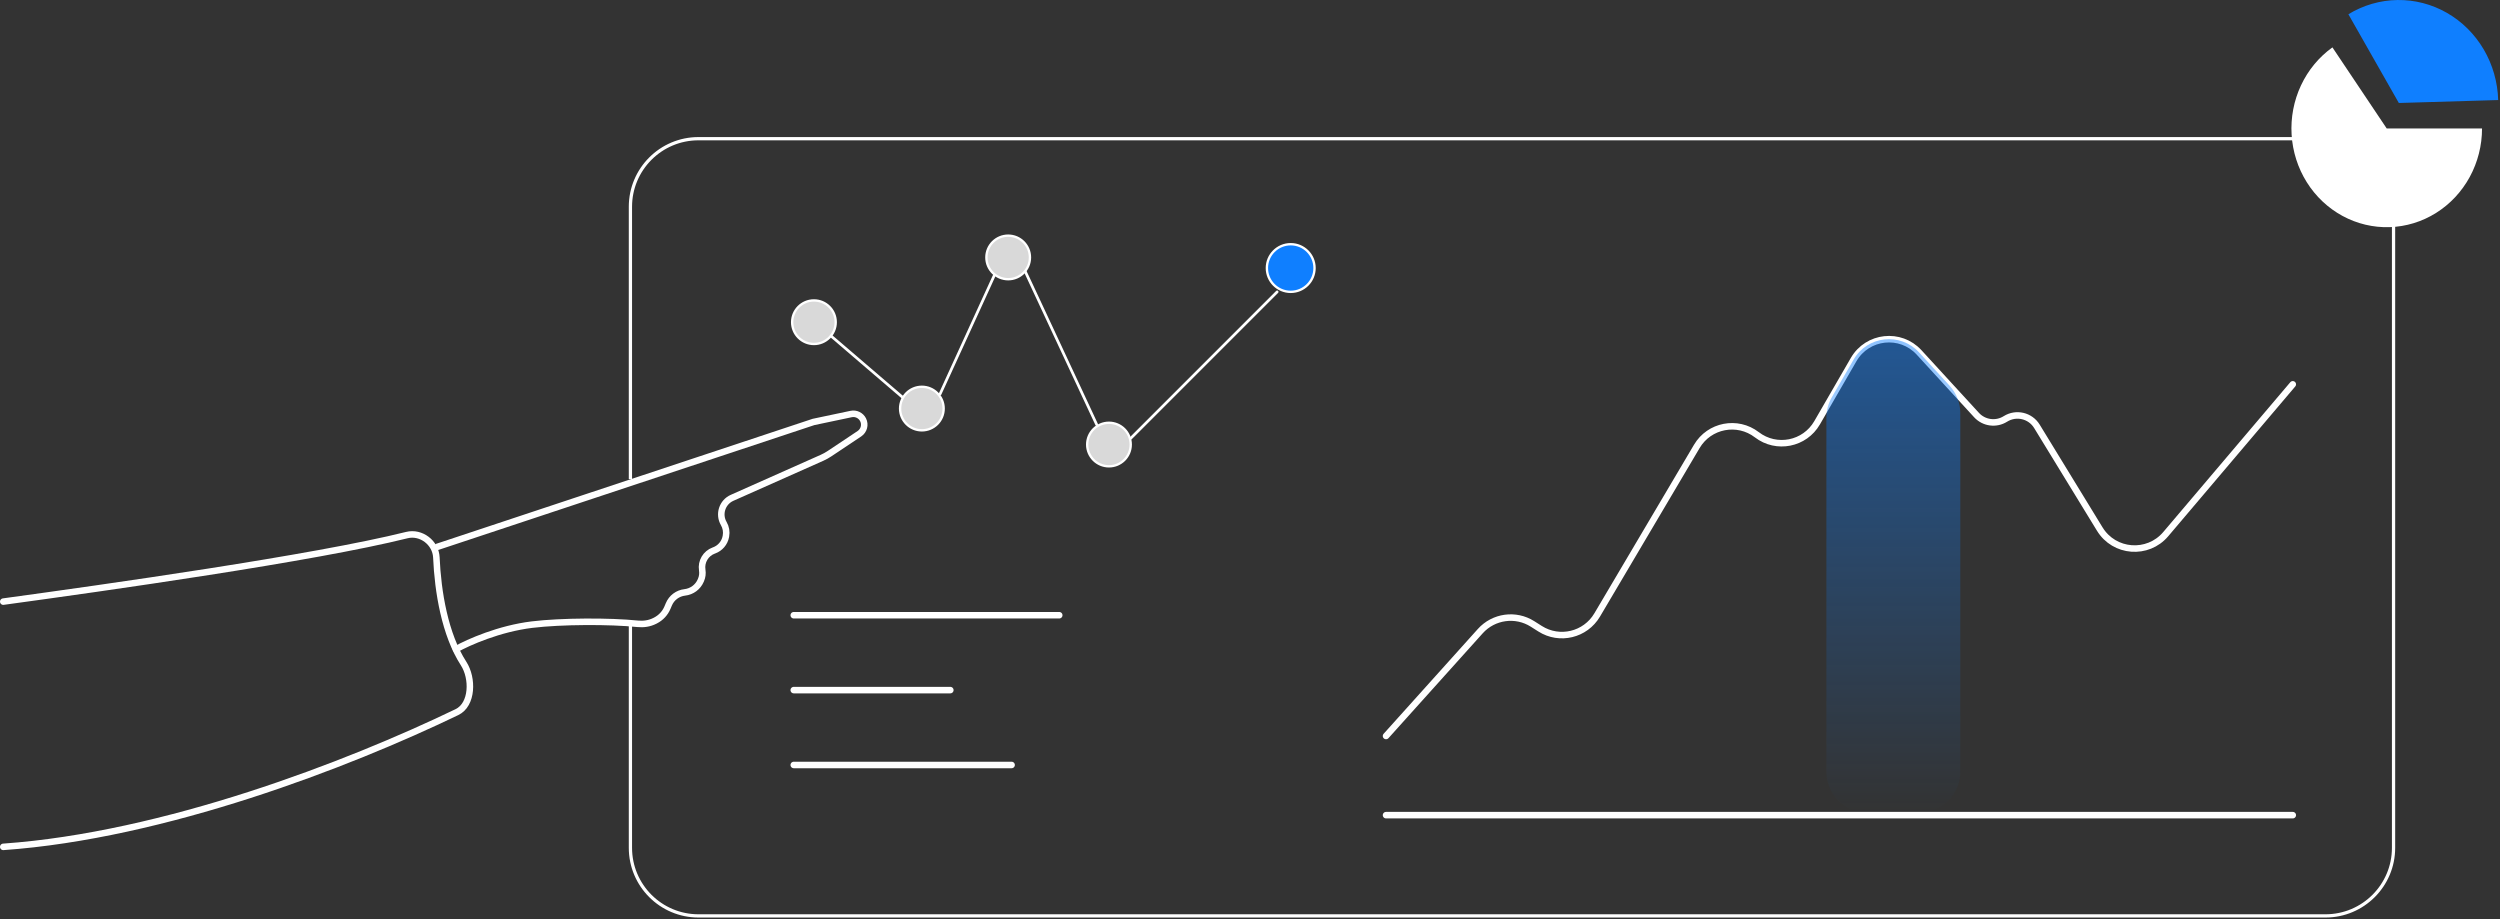 <?xml version="1.0" encoding="UTF-8"?>
<svg xmlns="http://www.w3.org/2000/svg" width="767" height="282" viewBox="0 0 767 282" fill="none">
  <rect x="0" y="0" width="767" height="282" fill="#333333" stroke="none"/>
  <path d="M193.414 146.978V63.437C193.414 51.903 202.765 42.551 214.299 42.551H713.454C724.988 42.551 734.34 51.903 734.34 63.437V260.117C734.34 271.649 724.988 281.001 713.454 281.001H214.299C202.765 281.001 193.414 271.649 193.414 260.117V191.882" stroke="white"></path>
  <path d="M249.714 105.534C253.406 105.534 256.398 102.542 256.398 98.851C256.398 95.16 253.406 92.168 249.714 92.168C246.023 92.168 243.031 95.16 243.031 98.851C243.031 102.542 246.023 105.534 249.714 105.534Z" fill="#D9D9D9" stroke="white" stroke-width="0.727"></path>
  <path d="M255.008 103.119L276.94 121.918" stroke="white" stroke-width="0.84" stroke-linecap="round"></path>
  <path d="M288.422 120.872L305.129 84.32" stroke="white" stroke-width="0.84" stroke-linecap="round"></path>
  <path d="M314.539 83.277L336.468 130.269" stroke="white" stroke-width="0.84" stroke-linecap="round"></path>
  <path d="M346.922 134.45L391.823 89.549" stroke="white" stroke-width="0.84" stroke-linecap="round"></path>
  <path d="M243.523 188.752H324.976" stroke="white" stroke-width="2" stroke-linecap="round"></path>
  <path d="M243.523 234.695H310.357" stroke="white" stroke-width="2" stroke-linecap="round"></path>
  <path d="M243.523 211.725H291.558" stroke="white" stroke-width="2" stroke-linecap="round"></path>
  <path d="M282.832 132.031C286.523 132.031 289.515 129.038 289.515 125.347C289.515 121.656 286.523 118.664 282.832 118.664C279.141 118.664 276.148 121.656 276.148 125.347C276.148 129.038 279.141 132.031 282.832 132.031Z" fill="#D9D9D9" stroke="white" stroke-width="0.727"></path>
  <path d="M309.308 85.665C312.999 85.665 315.992 82.673 315.992 78.982C315.992 75.291 312.999 72.299 309.308 72.299C305.617 72.299 302.625 75.291 302.625 78.982C302.625 82.673 305.617 85.665 309.308 85.665Z" fill="#D9D9D9" stroke="white" stroke-width="0.727"></path>
  <path d="M340.23 143.07C343.921 143.07 346.913 140.077 346.913 136.386C346.913 132.695 343.921 129.703 340.23 129.703C336.539 129.703 333.547 132.695 333.547 136.386C333.547 140.077 336.539 143.07 340.23 143.07Z" fill="#D9D9D9" stroke="white" stroke-width="0.727"></path>
  <path d="M395.99 89.543C400.027 89.543 403.299 86.271 403.299 82.234C403.299 78.197 400.027 74.924 395.99 74.924C391.952 74.924 388.68 78.197 388.68 82.234C388.68 86.271 391.952 89.543 395.99 89.543Z" fill="#0F7FFF" stroke="white" stroke-width="0.727"></path>
  <path d="M1 184.576C32.34 180.291 96.466 171.249 124.818 164.166C129.186 163.075 133.684 166.524 133.878 171.022C134.333 181.537 136.481 194.68 142.233 203.576C145.136 208.065 145.013 216.147 140.197 218.471C106.642 234.653 50.26 256.355 1 259.819" stroke="white" stroke-width="2" stroke-linecap="round"></path>
  <path d="M134.156 167.781L249.582 129.457L261.122 127.022C262.604 126.709 264.109 127.432 264.793 128.785C265.554 130.293 265.072 132.131 263.664 133.068L254.499 139.18C253.758 139.676 252.977 140.107 252.161 140.469L224.606 152.731C221.571 154.081 220.381 157.769 222.054 160.638C222.731 161.801 222.966 163.168 222.714 164.489L222.688 164.63C222.318 166.577 220.951 168.183 219.091 168.861L218.979 168.901C216.516 169.8 215.035 172.316 215.446 174.904C215.609 175.932 215.475 176.986 215.061 177.94L214.974 178.141C214.112 180.129 212.253 181.501 210.101 181.743C207.923 181.987 206.047 183.391 205.2 185.416L204.786 186.401C204.065 188.122 202.758 189.529 201.097 190.374L200.89 190.48C199.276 191.301 197.449 191.571 195.647 191.385C187.173 190.5 172.2 190.546 163.232 191.635C153.185 192.855 143.724 197.026 139.883 199.194" stroke="white" stroke-width="2" stroke-linecap="round"></path>
  <path d="M425.234 225.804L454.152 193.632C458.242 189.083 465.017 188.149 470.184 191.427L472.499 192.894C478.473 196.686 486.398 194.781 490 188.689L520.586 136.947C524.411 130.473 533.039 128.804 539.002 133.385C545.002 137.998 553.691 136.275 557.479 129.72L568.695 110.321C572.929 102.995 583.059 101.886 588.777 108.124L606.398 127.336C608.676 129.821 612.404 130.321 615.259 128.528C618.551 126.46 622.899 127.48 624.927 130.797L644.202 162.308C648.654 169.592 658.928 170.385 664.448 163.874L703.424 117.913" stroke="white" stroke-width="2" stroke-linecap="round"></path>
  <path opacity="0.5" d="M568.688 110.321L562.016 121.859C560.916 123.763 560.336 125.929 560.336 128.129V236.784C560.336 243.706 565.945 249.316 572.867 249.316H588.888C595.81 249.316 601.42 243.706 601.42 236.784V126.791C601.42 123.657 600.245 120.633 598.125 118.323L588.771 108.124C583.052 101.886 572.922 102.995 568.688 110.321Z" fill="url(#paint0_linear_323_1029)"></path>
  <path d="M425.234 250.09H703.424" stroke="white" stroke-width="2" stroke-linecap="round"></path>
  <path d="M761.487 39.42C761.487 44.63 760.189 49.751 757.719 54.289C755.249 58.83 751.69 62.63 747.387 65.327C743.085 68.027 738.182 69.529 733.153 69.69C728.126 69.851 723.143 68.668 718.685 66.249C714.231 63.834 710.451 60.269 707.714 55.898C704.976 51.526 703.377 46.497 703.064 41.298C702.753 36.097 703.741 30.904 705.936 26.213C708.127 21.526 711.453 17.502 715.586 14.535L732.248 39.42H761.487Z" fill="white"></path>
  <path d="M720.484 4.374C725.051 1.586 730.241 0.078 735.543 0.003C740.843 -0.072 746.073 1.284 750.711 3.944C755.353 6.6 759.242 10.466 762.002 15.157C764.759 19.847 766.29 25.204 766.44 30.695L735.963 31.594L720.484 4.374Z" fill="#0F7FFF"></path>
  <defs>
    <linearGradient id="paint0_linear_323_1029" x1="580.878" y1="95.541" x2="580.878" y2="249.316" gradientUnits="userSpaceOnUse">
      <stop stop-color="#0F7FFF"></stop>
      <stop offset="1" stop-color="#0F7FFF" stop-opacity="0"></stop>
    </linearGradient>
  </defs>
</svg>
